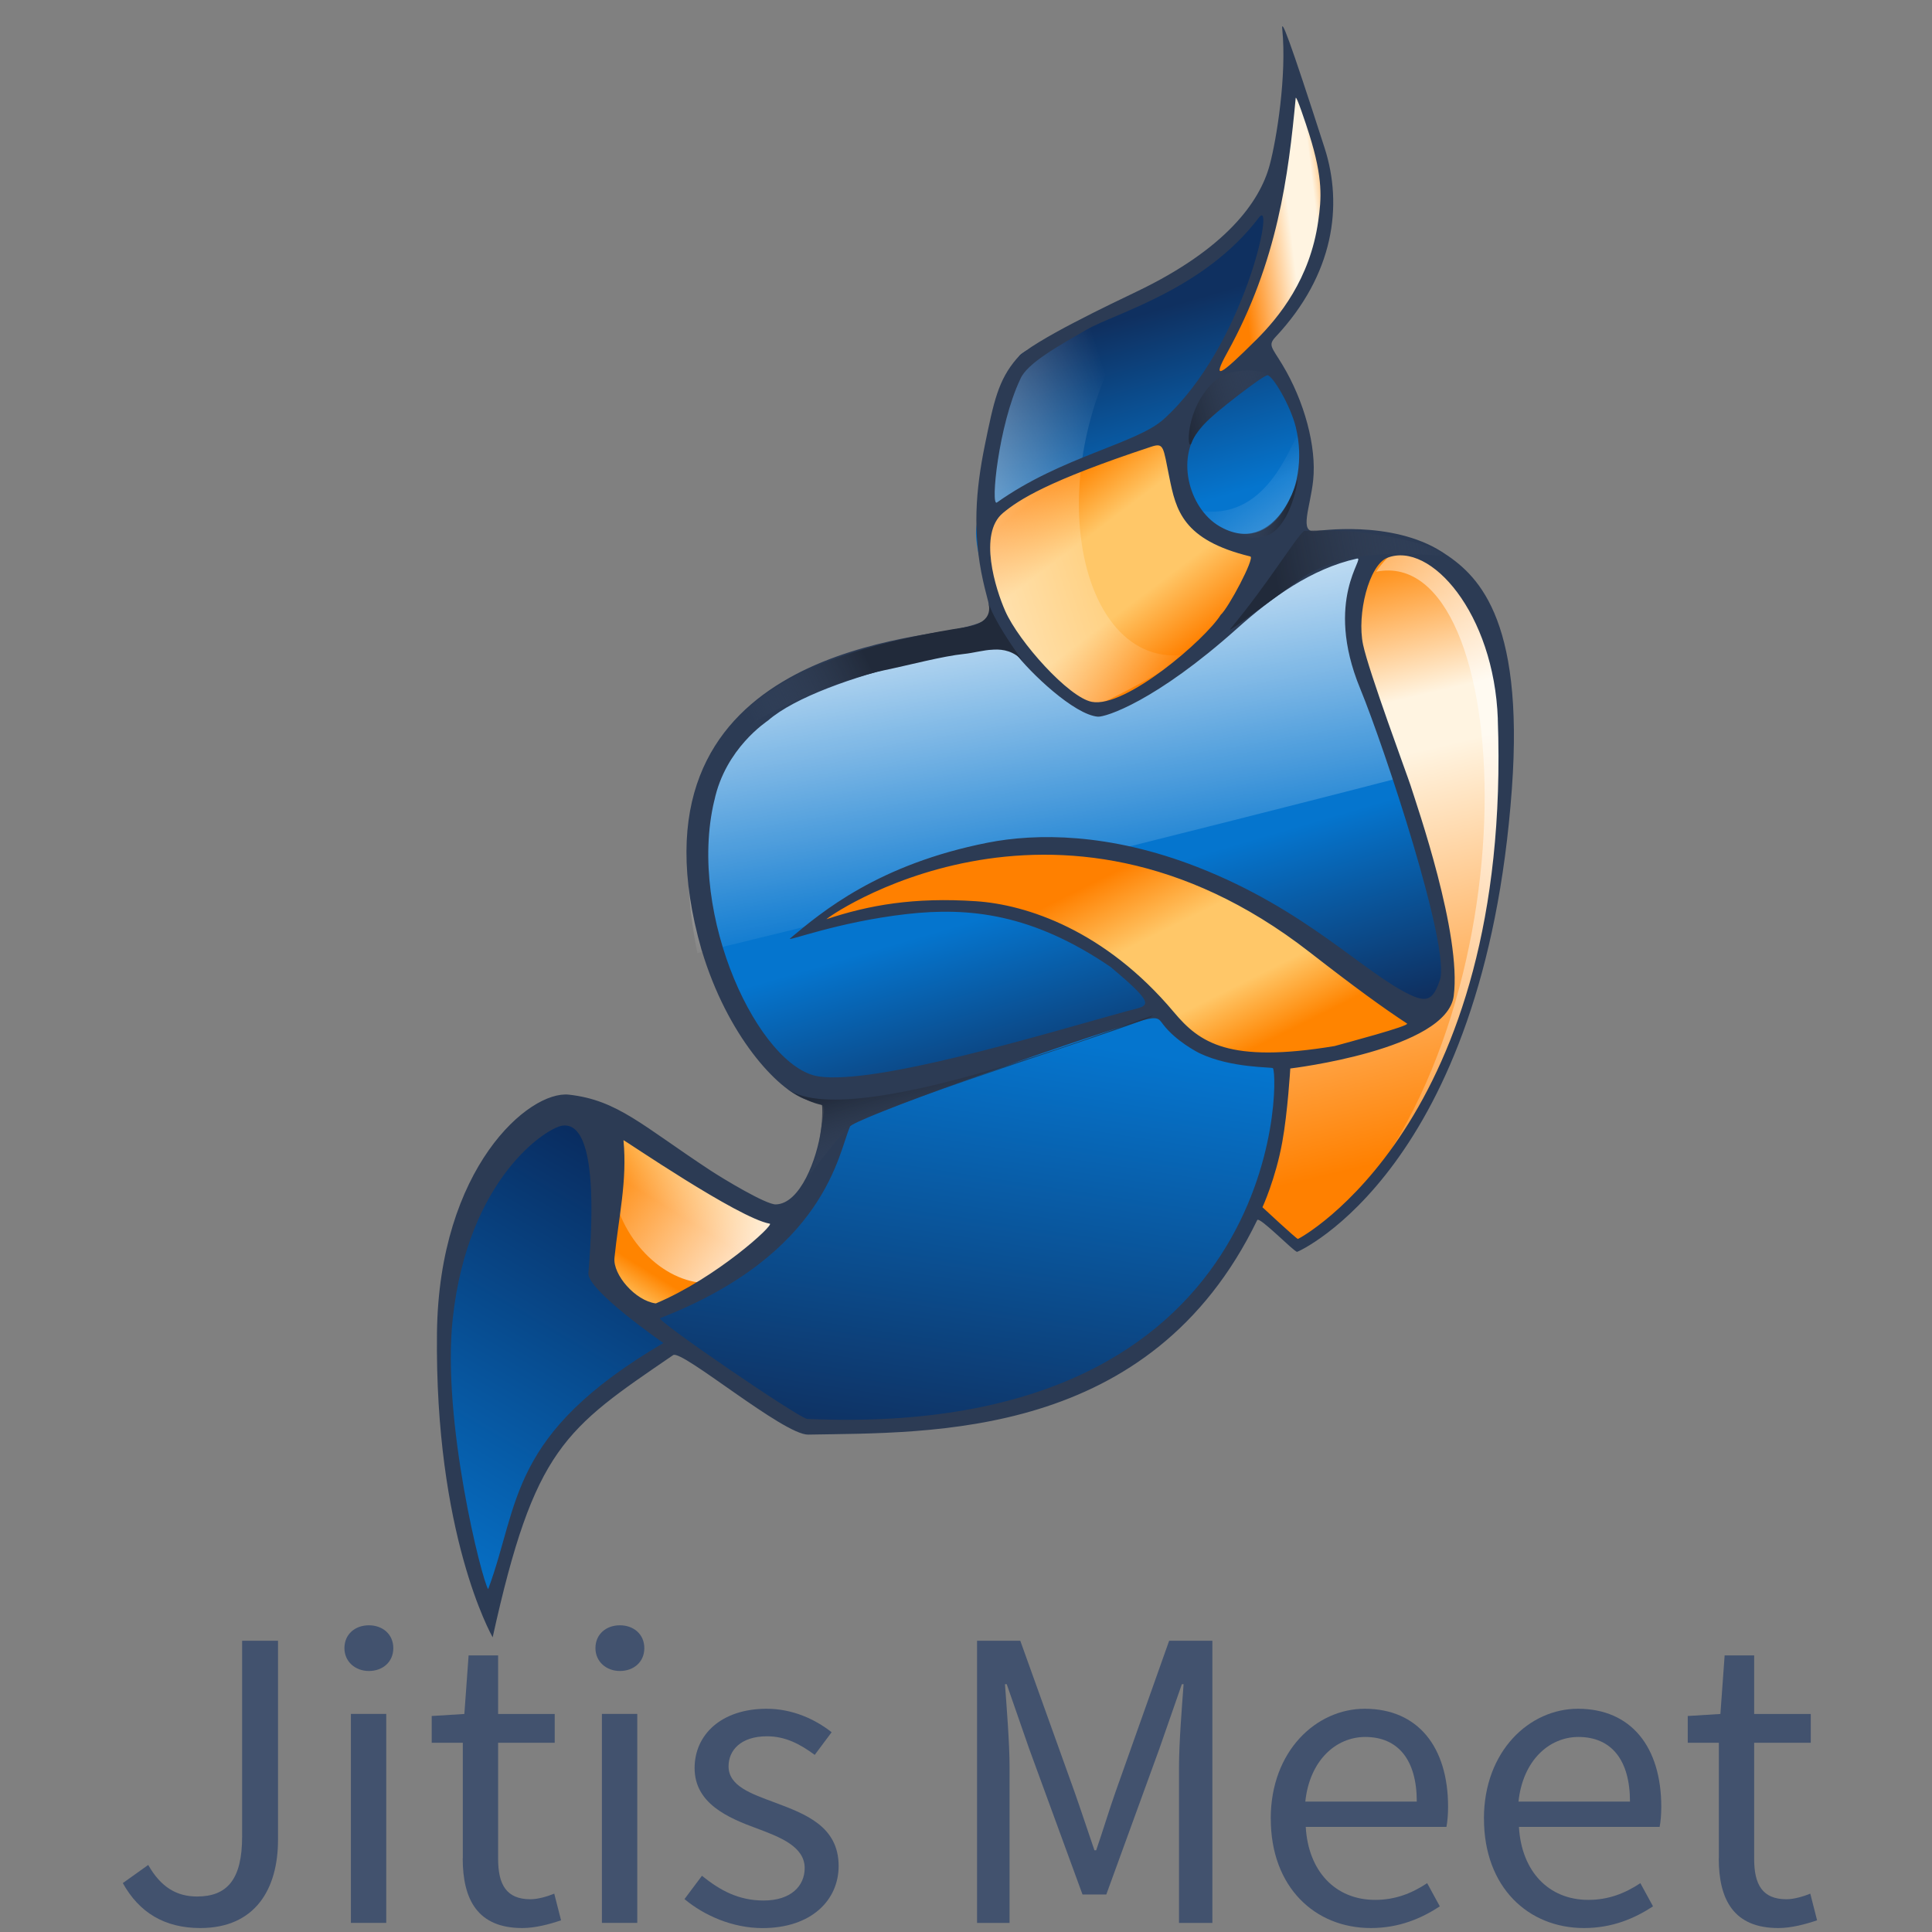 <?xml version="1.0" encoding="UTF-8"?><svg id="_レイヤー_1" xmlns="http://www.w3.org/2000/svg" xmlns:xlink="http://www.w3.org/1999/xlink" viewBox="0 0 400 400"><rect x="0" y="0" width="400" height="400" fill="#808080" stroke="none"/><defs><style>.cls-1{fill:url(#_名称未設定グラデーション_10);}.cls-1,.cls-2,.cls-3,.cls-4,.cls-5,.cls-6,.cls-7,.cls-8,.cls-9,.cls-10,.cls-11,.cls-12,.cls-13,.cls-14,.cls-15,.cls-16,.cls-17,.cls-18,.cls-19,.cls-20{stroke-width:0px;}.cls-1,.cls-2,.cls-3,.cls-4,.cls-5,.cls-6,.cls-7,.cls-8,.cls-11,.cls-12,.cls-13,.cls-14,.cls-15,.cls-16,.cls-17,.cls-18,.cls-19{fill-rule:evenodd;}.cls-2{fill:url(#_名称未設定グラデーション_18);}.cls-3{fill:url(#_名称未設定グラデーション_3);}.cls-4{fill:url(#_名称未設定グラデーション_9);}.cls-5{fill:url(#_名称未設定グラデーション_18-5);}.cls-6{fill:url(#_名称未設定グラデーション_10-2);}.cls-7{fill:url(#_名称未設定グラデーション_18-3);}.cls-8{fill:url(#_名称未設定グラデーション_4);}.cls-9{fill:url(#_名称未設定グラデーション_5);}.cls-10{fill:#42526e;}.cls-11{fill:url(#_名称未設定グラデーション_13-5);}.cls-12{fill:url(#_名称未設定グラデーション_2);}.cls-13{fill:url(#_名称未設定グラデーション_18-4);}.cls-14{fill:url(#_名称未設定グラデーション_13-3);isolation:isolate;opacity:.55;}.cls-15{fill:url(#_名称未設定グラデーション_13-4);}.cls-16{fill:url(#_名称未設定グラデーション_18-2);}.cls-17{fill:url(#_名称未設定グラデーション_6);}.cls-18{fill:url(#_名称未設定グラデーション_13-2);}.cls-19{fill:url(#_名称未設定グラデーション_13);}.cls-20{fill:#2c3b54;}</style><linearGradient id="_名称未設定グラデーション_5" x1="372.8" y1="-25.72" x2="382.91" y2="-60.33" gradientTransform="translate(-1406.61 -21.79) scale(4.21 -4.21)" gradientUnits="userSpaceOnUse"><stop offset="0" stop-color="#0f3060"/><stop offset=".27" stop-color="#0575ce"/><stop offset=".73" stop-color="#0575ce"/><stop offset="1" stop-color="#0f3060"/></linearGradient><linearGradient id="_名称未設定グラデーション_2" x1="365.56" y1="-62.77" x2="353.57" y2="-83.06" gradientTransform="translate(-1406.61 -21.79) scale(4.21 -4.21)" gradientUnits="userSpaceOnUse"><stop offset="0" stop-color="#092d61"/><stop offset="1" stop-color="#0575ce"/></linearGradient><linearGradient id="_名称未設定グラデーション_3" x1="379.8" y1="-76.72" x2="386.76" y2="-31.37" gradientTransform="translate(-1406.61 -21.79) scale(4.21 -4.21)" gradientUnits="userSpaceOnUse"><stop offset="0" stop-color="#0f3060"/><stop offset=".46" stop-color="#0575ce"/><stop offset=".74" stop-color="#0575ce"/><stop offset="1" stop-color="#0f3060"/></linearGradient><linearGradient id="_名称未設定グラデーション_4" x1="294.11" y1="154.32" x2="266.77" y2="270.77" gradientTransform="translate(-8.44 397.73) scale(1.03 -1.03)" gradientUnits="userSpaceOnUse"><stop offset="0" stop-color="#ff8000"/><stop offset=".66" stop-color="#fff4e1"/><stop offset=".75" stop-color="#fff4e1"/><stop offset="1" stop-color="#ff8400"/></linearGradient><linearGradient id="_名称未設定グラデーション_13" x1="419.9" y1="-44.75" x2="396.03" y2="-49.97" gradientTransform="translate(-1406.61 -21.79) scale(4.21 -4.21)" gradientUnits="userSpaceOnUse"><stop offset="0" stop-color="#fff"/><stop offset="1" stop-color="#fff" stop-opacity="0"/></linearGradient><linearGradient id="_名称未設定グラデーション_6" x1="150.63" y1="152.83" x2="133.45" y2="124.98" gradientTransform="translate(-8.44 397.73) scale(1.03 -1.03)" gradientUnits="userSpaceOnUse"><stop offset="0" stop-color="#ffc768"/><stop offset=".38" stop-color="#ff8400"/><stop offset=".77" stop-color="#ff8400"/><stop offset="1" stop-color="#ffc768"/></linearGradient><linearGradient id="_名称未設定グラデーション_13-2" x1="383.02" y1="-31.08" x2="386.37" y2="-50.49" gradientTransform="translate(-1460.09 -26.54) scale(4.35 -4.27)" xlink:href="#_名称未設定グラデーション_13"/><linearGradient id="_名称未設定グラデーション_10" x1="222.9" y1="206.25" x2="242.64" y2="166.67" gradientTransform="translate(-8.44 397.73) scale(1.03 -1.03)" gradientUnits="userSpaceOnUse"><stop offset="0" stop-color="#ff8000"/><stop offset=".34" stop-color="#ffc768"/><stop offset=".71" stop-color="#ffc768"/><stop offset="1" stop-color="#ff8400"/></linearGradient><linearGradient id="_名称未設定グラデーション_9" x1="256.87" y1="339.12" x2="278.35" y2="341.7" gradientTransform="translate(-8.44 397.73) scale(1.03 -1.03)" gradientUnits="userSpaceOnUse"><stop offset="0" stop-color="#ff8000"/><stop offset=".5" stop-color="#fff4e1"/><stop offset=".75" stop-color="#fff4e1"/><stop offset="1" stop-color="#ff8400"/></linearGradient><linearGradient id="_名称未設定グラデーション_10-2" x1="244.47" y1="253.32" x2="218.66" y2="287.48" xlink:href="#_名称未設定グラデーション_10"/><linearGradient id="_名称未設定グラデーション_13-3" x1="400.61" y1="-35.5" x2="395.38" y2="-28.04" xlink:href="#_名称未設定グラデーション_13"/><linearGradient id="_名称未設定グラデーション_13-4" x1="372.7" y1="-34.97" x2="390.33" y2="-29.39" xlink:href="#_名称未設定グラデーション_13"/><linearGradient id="_名称未設定グラデーション_13-5" x1="372.71" y1="-68.33" x2="363.81" y2="-62.04" xlink:href="#_名称未設定グラデーション_13"/><linearGradient id="_名称未設定グラデーション_18" x1="201.75" y1="173.72" x2="206.3" y2="157.87" gradientTransform="translate(-8.44 397.73) scale(1.03 -1.03)" gradientUnits="userSpaceOnUse"><stop offset="0" stop-color="#212a3a"/><stop offset="1" stop-color="#404e67" stop-opacity="0"/></linearGradient><linearGradient id="_名称未設定グラデーション_18-2" x1="-401.81" y1="-41.68" x2="-360.91" y2="-22.05" gradientTransform="translate(402.76 56.54) scale(.39 -.78)" xlink:href="#_名称未設定グラデーション_18"/><linearGradient id="_名称未設定グラデーション_18-3" x1="1079.02" y1="-514.89" x2="1101.71" y2="-517.89" gradientTransform="translate(655.55 539.69) rotate(-175.66) scale(.39 -.78)" xlink:href="#_名称未設定グラデーション_18"/><linearGradient id="_名称未設定グラデーション_18-4" x1="3.31" y1="-58.38" x2="39.6" y2="-51.36" gradientTransform="translate(260.63 59.47) scale(1.03 -1.03)" xlink:href="#_名称未設定グラデーション_18"/><linearGradient id="_名称未設定グラデーション_18-5" x1="220.62" y1="-5.12" x2="196.22" y2="-16.85" gradientTransform="translate(-45.47 135.75) scale(1.03 -1.03)" xlink:href="#_名称未設定グラデーション_18"/></defs><g id="layer1"><g id="g4202"><path id="path4204" class="cls-9" d="m100.03,334.27c-.85-1.88-1.55-3.56-1.55-3.75s-2.97-15.81-3.31-19.82c-1.48-17.52-3.81-19.2-3.16-34.82.39-9.46-.92-12.69,1.87-20.43,5.75-15.94,9.97-22.21,17.45-25.94,6.07-3.03,11.76-2.61,17.1,1.23,1.41,1.01,6.13,4.21,10.5,7.1,4.37,2.89,9.55,6.4,11.52,7.79,1.97,1.39,5.26,3.4,7.31,4.47,3.61,1.88,3.75,1.91,4.48.96,1.61-2.08,5.49-7.93,7.59-10.72,10.52-13.97.61-12.42-1.86-13.15-3.89-1.15-5.53-2.82-9.17-7.09-8.45-9.91-12.46-20.93-13.05-34.54-.69-15.81.9-28.57,7.85-35.82,2.98-3.11,9.28-7.63,15.04-10.78,4.88-2.67,34.79-8.25,37.42-7.09,1.31.58-5.19-16.61-1.45-38.96.74-4.44,5.79-18.18,6.33-19.11,1.32-2.31,23.03-9.74,29.2-13.37,6.9-4.05,21.82-13.81,22.95-21.07,2.47-15.95,2.91-22.77,3.94-23.37,1.53-.89,11.78,20.23,4.84,40.15-1.37,3.93-7.9,13.06-10.82,16.87-2.1,2.75,2.47,4.03,5.09,8,2.39,3.61,3.96,12.43,4.27,17,.31,4.67-1.16,14.25-2.49,16.13-.54.76-.76,1.51-.49,1.67.26.16,2.05-.05,3.96-.47,1.92-.42,6.07-1.09,9.23-1.49,5.63-.71,5.83-.7,9.65.47,5.73,1.76,33.59,8.49,15.81,86.36-5.89,25.8-33.38,59.83-36.84,57.2l-8.51-6.49-9.81,14.54c-5.01,5.14-10.41,10.1-13.59,12.49-5.02,3.77-15.08,9.7-16.44,9.7-.35,0-2.33.81-4.4,1.81-5.99,2.87-14.95,5.22-24.45,5.85-36.78,2.38-22.75-2.06-53.2-16.81-2.4-1.16-7.93,4.71-14.6,10.77-7.11,6.47-10.85,11.4-13.67,18.04-.96,2.25-2.44,5.69-3.31,7.66-2.35,5.35-4.28,12.75-4.56,17.49-.14,2.32-.45,4.34-.69,4.49-.24.15-1.13-1.27-1.98-3.14h0Zm40.44-65.52c4.71-1.19,5.23-1.46,10.3-5.25,3.63-2.72,5.88-7.63,6.85-8.06,6.33-2.81-4.72-5.33-8.85-8.12-4.13-2.79-9.5-4.85-13.16-7.64-3.66-2.79-6.83-4.97-7.04-4.84s-.39,2.01-.4,4.17c-.01,6.3-.86,12.62-2.04,15.26-.6,1.35-1.21,3.94-1.35,5.77-.33,4.23.66,6.26,4.16,8.59,2.95,1.96,4.17,1.98,11.53.12h0Zm170.84-119.29c-1.54-10.31-.26-24.49-8.3-29.65-18.54-11.91-20.57-.1-21.71,2.51-1.87,4.29-3.02,7.81-1.6,12.53,4.36,14.5,9.94,27.34,12.59,37.65,3.04,11.83,6.39,19.31,6.73,28.59.24,6.58.18,7.28-.79,8.8-1.38,2.16-22.2,7.46-32.68,10.55-3.6,1.06-.41,8.74-.82,11.26-.41,2.53-6.05,16.65-4.23,19.49,17.88,28.02,57.42-57.38,50.82-101.72Zm-38.52,68.89c2.8-.67,5.41-1.49,5.81-1.82s1.41-.55,2.25-.48c1.5.11,7.4-1.74,7.85-2.47.13-.21,5.38-2.95,4.33-3.64-1.05-.7-21.6-15.8-24.54-17.34-33.92-17.69-51.76-18.91-62.96-16.65-19.19,3.87-35.76,13.6-37.75,16-.6.72,30.04-9.51,51.79,1.24,4.02,1.99,12.32,5.4,18.55,12.08,5.7,6.1,10.89,12.56,14.98,13.65,4.43,1.18,13.52.93,19.68-.55h0Zm-40.9-72.93c10.74-1.88,27.38-24.19,26.09-26.28-.18-.28,3.22-5.92,2.67-6.03-20.1-4.01-19.62-24.02-19.91-24.2-.29-.18-29.64,13.86-36.4,16.78-5.74,2.48.82,17.27,4.28,26.45,1.54,4.08,10.02,9.53,13.43,11.75,4.04,2.63,8.93,1.69,9.84,1.52h0Zm23.15-68.1c5.8-4.57,21.25-27.45,19.61-36.74-6.68-37.83-9.56-14.41-9.98-11.03-.18,1.4-.68,4.49-1.12,6.88-.44,2.39-1,5.83-1.25,7.66-.25,1.83-.93,5.04-1.51,7.15-.59,2.11-1.51,5.61-2.05,7.78-.54,2.17-2.38,7.52-4.07,11.89s-3.08,8.05-3.08,8.17c0,.64,1.18.04,3.46-1.76h0Z"/><path id="path4206" class="cls-12" d="m101.55,333.07c9.07-37.56,17.27-41.77,38.86-55.7-4.75-2.7-16.44-11.65-16.41-16.41.08-13.9,2.38-38.14-12.95-28.06-29.09,19.11-18.57,79.88-9.5,100.17Z"/><path id="path4208" class="cls-3" d="m133.46,272.56c12.82,9.69,24.15,18.25,32.19,22.79,78.41,3.96,97.99-39.38,99.42-74.92-6.98.32-18.87-1.39-25.28-11.05-16.01,5.25-64.46,19.99-65.3,23.3-4.37,17.18-17.38,31.05-41.02,39.88h0Z"/><path id="path4210" class="cls-8" d="m269.53,258.08c47.36-35.25,41.27-105.84,42.03-109.45,1.95-9.19-9.49-40.32-23.23-34.61-22.87,9.51,16.09,63.43,10.87,93-1.09,6.16-19.97,10.71-32.8,12.7-1.48.23-.17,20.12-6.6,29.27-.92,1.31,8.86,9.73,9.73,9.09h0Z"/><path id="path4212" class="cls-19" d="m276.14,253.25c60.65-59.58,29.95-165.95,8.77-134.88,29.08-5.88,33.71,91.72-8.77,134.88Z"/><path id="path4214" class="cls-17" d="m160.98,254.08c1.12-1.51-19.81-8.68-32.46-20.07-1.4-1.26-1.63,18.43-2.95,26.64-.82,5.1,7.84,10.24,9.82,10.88,1.64.53,20.99-11.23,25.6-17.44Z"/><path id="path4216" class="cls-18" d="m144.38,197.33c-7.28-36.88,5.96-58.57,59.03-66.19.26.81,58.97-18.92,79.63-19.05-5.6,8.9.06,30.86,6.86,48.92,0,0-49.71,12.97-145.52,36.32h0Z"/><path id="path4218" class="cls-1" d="m170.17,191.45c6.3-2.26,24.27-7.69,45.75-.22,14.71,5.12,23.15,18.03,29.5,22.99,14.96,11.7,42.56-1.3,47.56-1.22,2.05.03-37.06-35.11-66.55-36.89-39.64-2.39-64.38,18.24-56.25,15.33h0Z"/><path id="path4220" class="cls-4" d="m266.89,16.68c-.22,11.99-3.99,40.62-16.14,60.19-5.56,8.95,20.72-11.81,23.55-29.66,1.56-9.82-7.23-40.09-7.41-30.53h0Z"/><path id="path4222" class="cls-6" d="m227.45,147.51c13.19-6.73,25.2-15.59,32.81-32.03,1.29-2.78-6.28-.08-12.1-8.34-5.76-8.18-4.4-16.47-9.33-15.81-15.41,2.07-35.97,16.61-35.97,16.61,0,0,1.18,15.9,5.35,22.37,8.59,13.33,19.24,17.2,19.24,17.2Z"/><path id="path4224" class="cls-14" d="m247.86,105.66c3.89,14.11,25.51,11.56,20.99-15.92-1.95,2.85-6.82,18.49-20.99,15.92Z"/><path id="path4226" class="cls-15" d="m225.59,146.34c-7.28-4.95-13.56-11.11-17.59-17.63-4.03-6.52-5.79-39.74.98-48,3.72-9.08,16.9-17.86,31.54-21.74-27.82,32.26-18.81,81.16,5.81,76.41,1.23-.24-18.31,11.03-20.74,10.96h0Z"/><path id="path4228" class="cls-11" d="m128.3,233.03c5.44,4.02,28.88,22.17,34.05,19.3-12,29.34-43.61,4.48-34.05-19.3Z"/><path id="path4230" class="cls-20" d="m224.98,68.24c-5.63,3.28-12.41,6.96-13.75,10.28-4.51,9.48-6.2,26.5-4.83,25.52,13.39-9.52,28.9-12.16,34.54-17.26,16.72-15.11,23.21-46.36,19.7-41.73-11.37,14.99-29.84,19.81-35.66,23.2Zm-87.64,209.81s-15.81-10.94-15.52-14.45c2.42-29.16-2.75-30.86-5.36-30.55-3.15.37-19.53,10.71-22.72,39.9-2.32,21.18,6.05,54.28,7.33,56.07,6.6-17.73,4.02-32,36.28-50.97h0Zm172.77-129.19c-.79-21.86-13.95-36.89-22.89-33.37-3.79,1.49-6.34,11.67-5.01,17.98,1.18,5.6,9.23,27.26,9.81,29.09,1.37,4.33,10.61,30.87,8.96,43.62-1.44,11.18-33.84,15.04-33.84,15.04,0,0-.54,9.1-1.66,15.24-1.37,7.56-4.1,13.49-4.1,13.49,0,0,7.05,6.57,7.34,6.56.29,0,44.4-23.85,41.38-107.67h0Zm-33.82,67.72c2.28-.64,15.74-4.2,15.02-4.67-5-3.28-10.68-7.4-20.21-14.81-52.87-41.12-100.9-6.49-99.95-6.8,8.78-2.92,18.05-4.57,30.93-3.71,10.37.69,26.68,5.95,40.97,22.98,5.31,6.33,11.34,10.63,33.23,7.01h0Zm-23.58-89.26c1.6-1.38,7.16-11.86,6.16-12.11-14.03-3.41-15.4-9.62-16.77-16.37-1.29-6.33-1.09-7.23-3.75-6.35-21.48,7.09-27.42,10.99-30.7,13.72-5.15,4.27-1.54,15.75.48,20.31,2.81,6.36,13.12,17.87,17.92,18.79,7,1.35,23.54-12.99,26.67-17.99h0Zm15.61-38.74c-1.16-4.76-4.9-10.89-5.9-10.89-.94,0-10.87,7.69-13.44,10.37-5.82,6.08-2.99,17.1,3.47,20.88,10.94,6.4,18.97-7.67,15.86-20.35h0Zm-8.24-18.21c4.78-4.78,11.14-12.62,12.84-24.55.66-4.67,1.05-8.78-1.86-18.02-.67-2.14-2.72-8.3-2.8-7.49-1.51,16.02-3.73,33.81-14.18,52.71-3.28,5.93-1.52,4.85,6-2.66h0Zm-112.2,95.41c-5.7,23.91,9.4,55.3,21.64,57.09,11.83,1.73,45.73-8.51,63.52-13.45,4.66-1.3,7.17-.62-3.14-9.25-16.16-10.99-29.2-12.4-42.21-10.92-14.35,1.63-25.11,5.88-24.1,5.03,6.58-5.51,18.3-15.36,40.94-19.82,9.84-1.94,25.03-2.11,43.37,5.05,22.74,8.88,34.59,22.06,44.21,26.52,3.42,1.59,4.65.85,6-3.12,2.27-6.66-11.51-48.22-16.5-60.35-7.62-18.5,1.27-27.34-.67-26.91-9.42,2.08-17.73,8.13-24.7,14.37-17.03,15.25-27.41,18.49-28.95,18.36-4.86-.41-13.96-9.02-17.27-13.39-2.11-2.79-39.86,4.5-50.99,14.17-.25.22-8.84,5.73-11.14,16.62h0Zm-12.1,104.08c12.45-5.22,24.64-16.33,23.59-16.51-6.46-1.12-30.3-17.46-30.29-17.29.82,8.43-1.02,16.01-1.86,24.36-.35,3.48,4.3,8.88,8.56,9.44h0Zm40.18-36.54c-2.38,5.31-4.87,26.19-39.29,39.59-1,.39,28.85,20.79,30.47,20.87,98.55,4.33,97.72-70.72,96.41-72.62-.19-.27-8.62.02-15.15-3.08-.5-.24-4.93-2.52-7.57-5.96-.9-1.17-1.04-1.8-4.35-.84-15.36,4.46-61.22,20.92-60.52,22.03h0Zm-30.7-36.61c-17.6-61.49,44.16-64.35,53.95-66.71,7.57-1.83,5.92-2.54,4.33-9.71-2.24-10.06-1.54-18.82.38-28.22,1.82-8.89,2.75-13.38,6.59-17.83,3.09-3.59,20.53-11.8,24.85-13.88,18.42-8.83,25.46-18.54,27.51-26.18,1.45-5.38,3.56-18.65,2.61-28.14-.23-2.33,1.27,1.32,8.77,24.61,3.83,11.9,1.94,26.18-10.13,39.08-1.64,1.75-.84,2.1,1.36,5.74,4.58,7.57,7.12,17.04,6.4,23.93-.58,5.64-3,10.98.45,10.57.5-.06,15.74-2.37,26.17,4.26,7.07,4.49,17.13,13.1,14.52,49.06-5.72,78.74-44.19,95.88-44.46,95.89-.65.02-7.85-7.45-8.27-6.57-22.06,45.57-67.58,43.93-92.96,44.41-5.08.1-26.18-17.68-27.96-16.46-22.47,15.35-28.71,19.19-37.37,58.43-.33-.62-12.01-21.34-11.53-63.02.4-34.15,19.05-50.26,27.34-49.33,10.07,1.13,15.12,6.38,29.3,15.7,2.53,1.66,11.47,7.07,13.51,7.02,5.07-.12,8.53-9.43,9.36-15.46.83-6.08,1.64-4.61-3.11-6.25-5.98-2.06-16.31-13.27-21.6-30.94h0Z"/><path id="path4232" class="cls-2" d="m176.53,232.76c9.24-5.04,61.7-21.44,62.17-22.47.34-.75-61.53,24.7-75.55,15.27-.84-.57,3.27,2.46,7,3.22.26.05.24,9.84-3.28,15.37-.99,1.55,7.52-10.21,9.66-11.39h0Z"/><path id="path4234" class="cls-16" d="m262.01,77.69c-5.75,4.01-13.68,9.62-15.3,13.95-.96,2.55-1.6-7.12,4.93-12.89,3.68-3.25,11.55-1.88,10.37-1.06Z"/><path id="path4236" class="cls-7" d="m254.28,110.01c6.52,1.94,11.56-2.04,14.32-10.62.33-1.01-.81,7.52-4.86,10.69-3.86,3.02-10.84-.48-9.46-.07Z"/><path id="path4238" class="cls-13" d="m270.83,118.87c9.24-5.04,18.7-4.27,26.77-3.91,5.35.24-10.08-6-27.62-5.03-1.87,1.59-7.44,10.9-15.28,20.32-1.18,1.41,13.99-10.21,16.14-11.39Z"/><path id="path4240" class="cls-5" d="m182.88,138.81c5.43-1.12,12.23-2.96,16.74-3.42,3.76-.38,8.46-2.49,12.08,1.39-2.01-2.76-5.86-8.33-7.06-11.98,1.09,4.29-3.79,4.89-5,5.09-27.28,4.31-43.7,11.66-51.98,25.32,15.69-12.13,34.2-16.19,35.23-16.4h0Z"/></g></g><path class="cls-10" d="m25.43,389.87l5.26-3.75c2.63,4.64,5.93,6.53,10.11,6.53,6.23,0,9.33-3.53,9.33-12.41v-40.54h7.43v41.22c0,10.11-4.66,18.26-16.09,18.26-7.41,0-12.67-3.22-16.05-9.32Z"/><path class="cls-10" d="m71.31,341.23c0-2.88,2.21-4.73,5.06-4.73s5.06,1.85,5.06,4.73-2.21,4.73-5.06,4.73-5.06-1.97-5.06-4.73Zm1.34,13.62h7.32v43.26h-7.32v-43.26Z"/><path class="cls-10" d="m95.82,384.74v-23.92h-6.44v-5.54l6.76-.42.88-12.13h6.11v12.13h11.72v5.96h-11.72v24.05c0,5.29,1.7,8.35,6.69,8.35,1.54,0,3.52-.58,4.93-1.16l1.41,5.52c-2.43.82-5.33,1.6-8.03,1.6-9.21,0-12.33-5.84-12.33-14.44Z"/><path class="cls-10" d="m123.28,341.23c0-2.88,2.21-4.73,5.06-4.73s5.06,1.85,5.06,4.73-2.21,4.73-5.06,4.73-5.06-1.97-5.06-4.73Zm1.34,13.62h7.32v43.26h-7.32v-43.26Z"/><path class="cls-10" d="m141.72,393.18l3.61-4.82c3.76,3.03,7.58,5.12,12.77,5.12,5.68,0,8.5-3.03,8.5-6.72,0-4.45-5.11-6.42-9.89-8.2-6.06-2.22-12.9-5.2-12.9-12.5,0-6.92,5.54-12.28,14.92-12.28,5.39,0,10.1,2.21,13.45,4.86l-3.5,4.69c-2.98-2.2-6.04-3.85-9.87-3.85-5.45,0-7.97,2.91-7.97,6.21,0,4.11,4.7,5.68,9.6,7.51,6.24,2.35,13.19,4.89,13.19,13.13,0,7.02-5.57,12.86-15.78,12.86-6.15,0-12.08-2.6-16.14-6.01Z"/><path class="cls-10" d="m202.29,339.7h8.95l11.2,31.21c1.41,3.99,2.75,8.11,4.15,12.17h.36c1.41-4.06,2.63-8.18,4.04-12.17l11.07-31.21h8.95v58.42h-6.91v-32.16c0-5.09.57-12.11.95-17.27h-.36l-4.64,13.32-11,30.22h-4.93l-11.06-30.22-4.63-13.32h-.36c.37,5.17.95,12.19.95,17.27v32.16h-6.73v-58.42Z"/><path class="cls-10" d="m263.09,376.54c0-14.08,9.49-22.76,19.45-22.76,11.04,0,17.27,7.92,17.27,20.3,0,1.54-.13,3.09-.34,4.16h-29.13c.52,9.17,6.13,15.11,14.37,15.11,4.15,0,7.56-1.34,10.77-3.46l2.62,4.8c-3.79,2.48-8.4,4.49-14.29,4.49-11.53,0-20.71-8.43-20.71-22.64Zm30.24-3.54c0-8.67-3.9-13.38-10.67-13.38-6.08,0-11.52,4.88-12.41,13.38h23.07Z"/><path class="cls-10" d="m307.23,376.54c0-14.08,9.49-22.76,19.45-22.76,11.04,0,17.27,7.92,17.27,20.3,0,1.54-.13,3.09-.34,4.16h-29.13c.52,9.17,6.13,15.11,14.37,15.11,4.15,0,7.56-1.34,10.77-3.46l2.62,4.8c-3.79,2.48-8.4,4.49-14.29,4.49-11.53,0-20.71-8.43-20.71-22.64Zm30.24-3.54c0-8.67-3.9-13.38-10.67-13.38-6.08,0-11.52,4.88-12.41,13.38h23.07Z"/><path class="cls-10" d="m355.87,384.74v-23.92h-6.44v-5.54l6.76-.42.88-12.13h6.11v12.13h11.72v5.96h-11.72v24.05c0,5.29,1.7,8.35,6.69,8.35,1.54,0,3.52-.58,4.93-1.16l1.41,5.52c-2.43.82-5.33,1.6-8.03,1.6-9.21,0-12.33-5.84-12.33-14.44Z"/></svg>